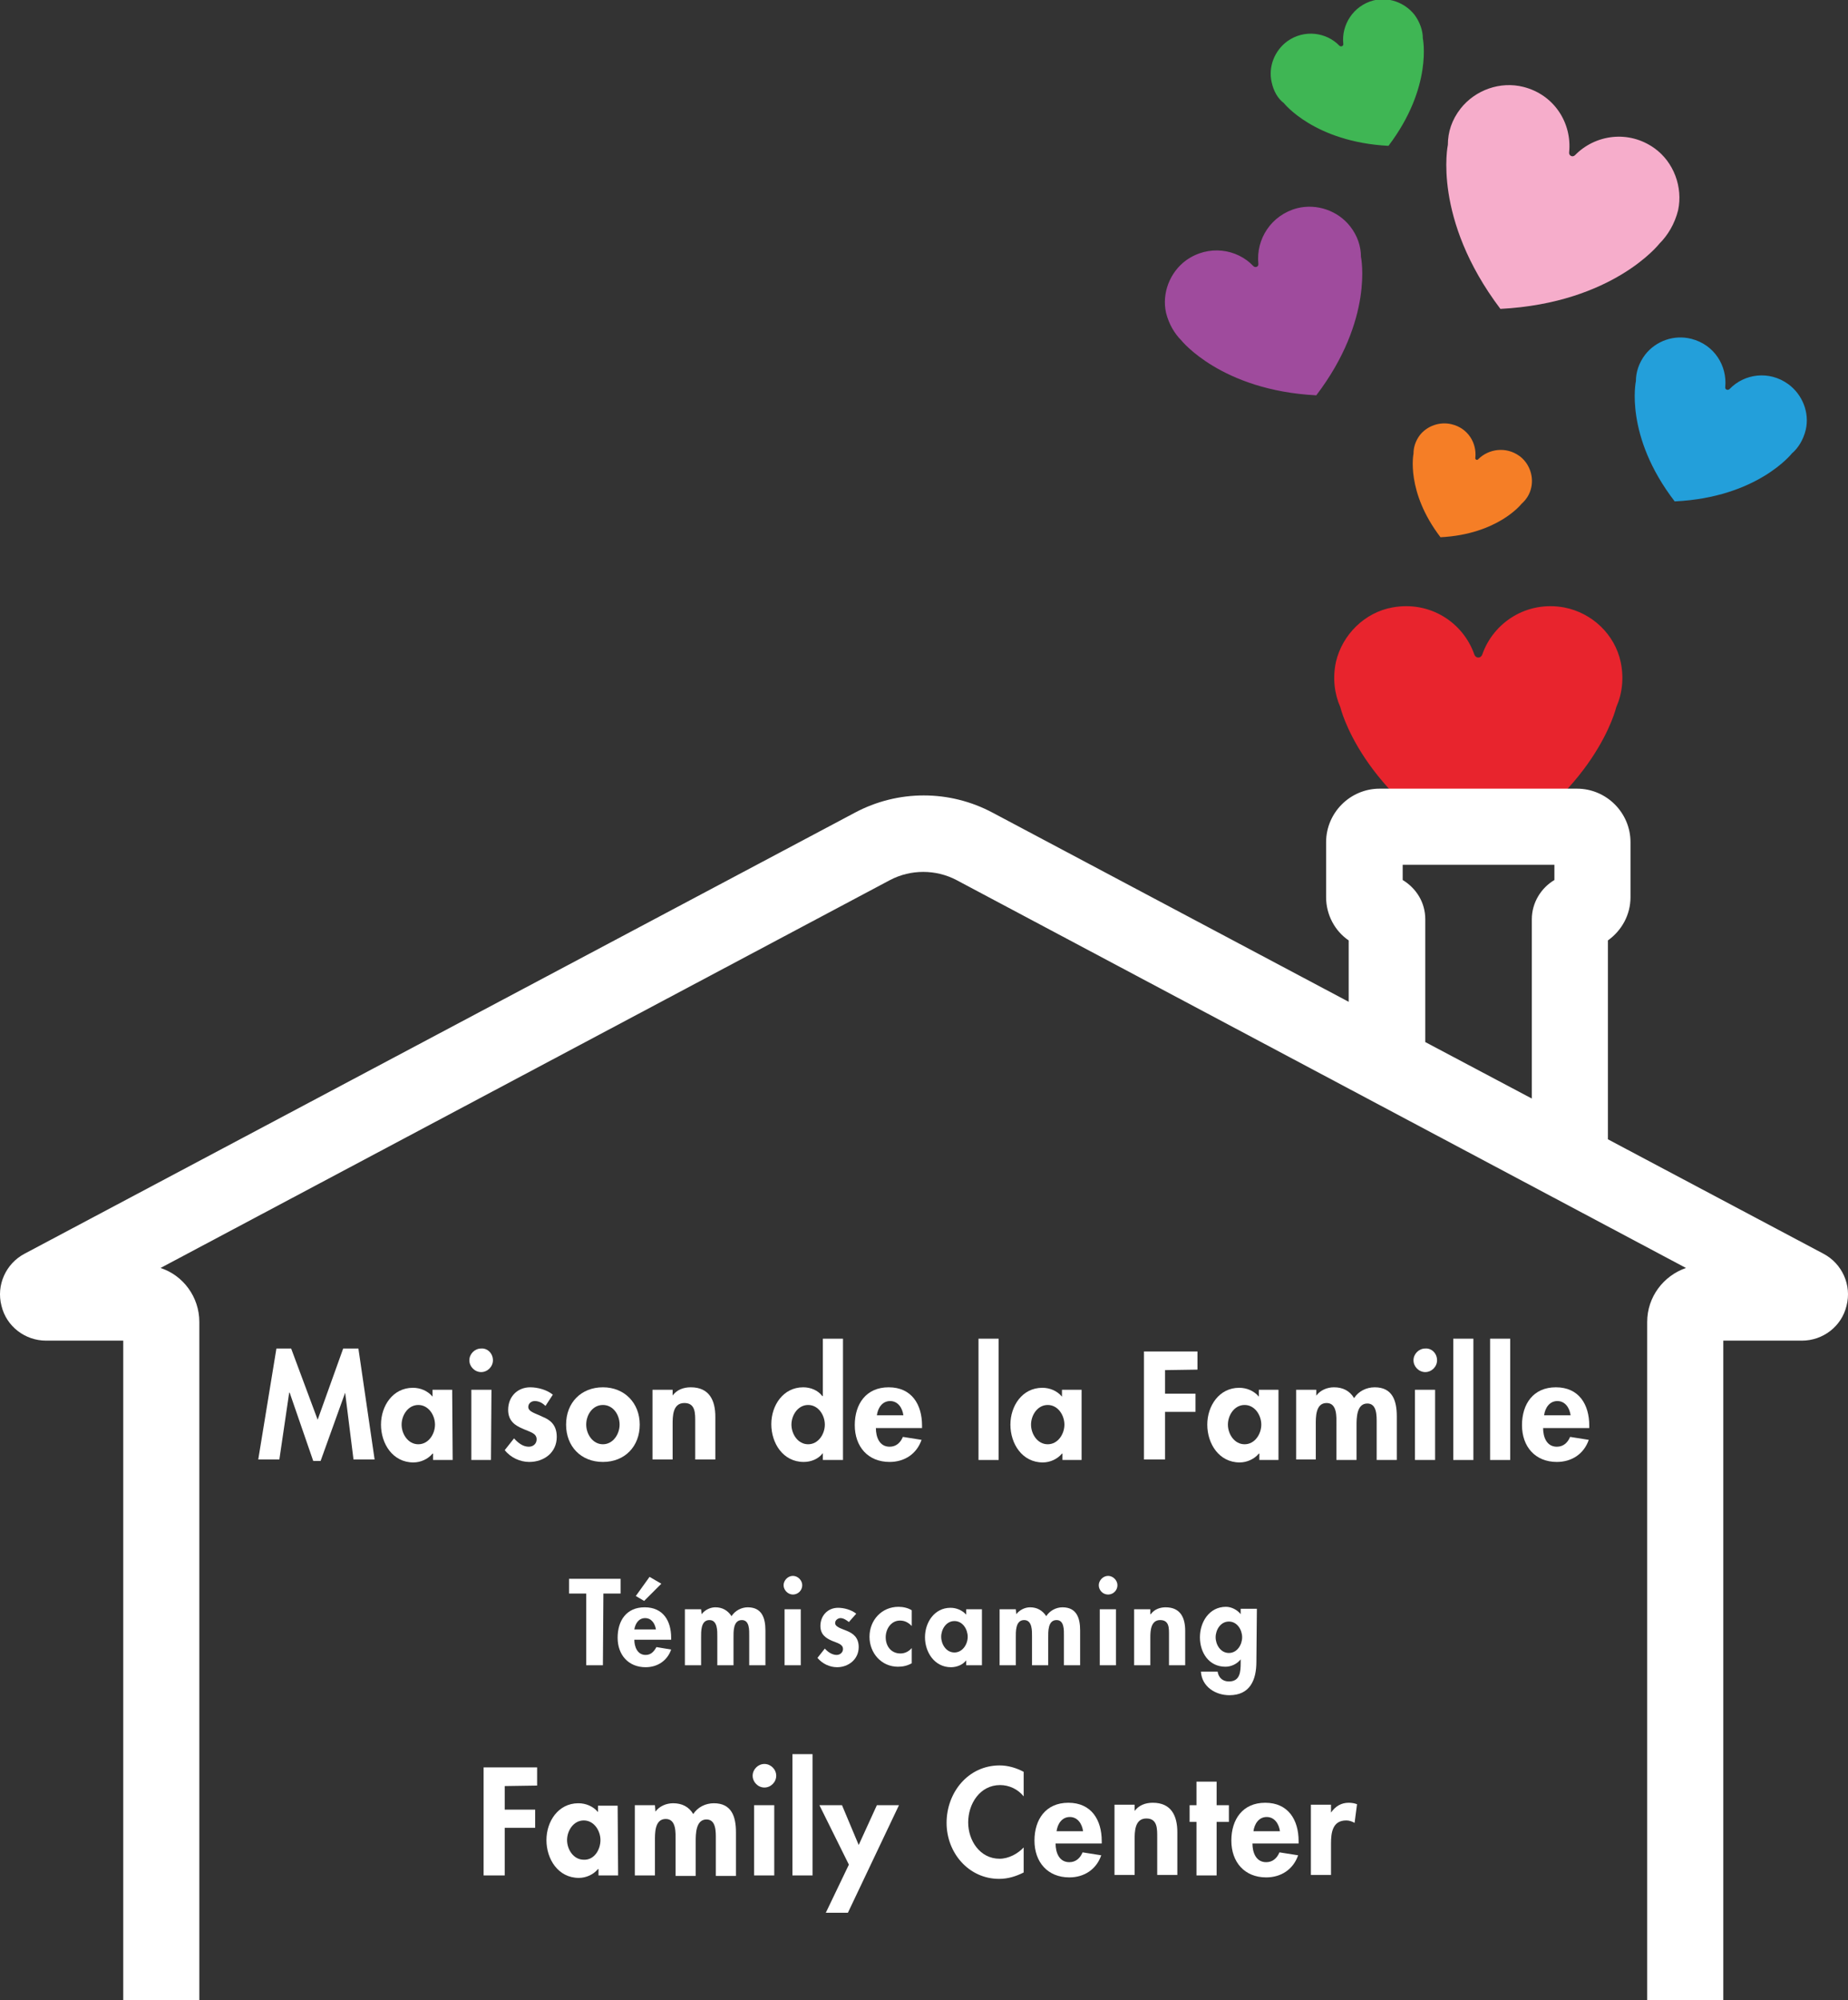 <?xml version="1.0" encoding="utf-8"?>
<!-- Generator: Adobe Illustrator 27.9.0, SVG Export Plug-In . SVG Version: 6.00 Build 0)  -->
<svg version="1.1" id="Layer_1" xmlns="http://www.w3.org/2000/svg" xmlns:xlink="http://www.w3.org/1999/xlink" x="0px" y="0px"
	 viewBox="0 0 376.4 407.3" style="enable-background:new 0 0 376.4 407.3;" xml:space="preserve">
<rect x="0" y="0" width="376.4" height="407.3" fill="#333333" stroke="none"/>
<style type="text/css">
	.st0{fill:#FFFFFF;}
	.st1{fill:#E8242D;}
	.st2{fill:#239FDA;}
	.st3{fill:#F57E26;}
	.st4{fill:#3FB654;}
	.st5{fill:#9F4B9D;}
	.st6{fill:#F6ADCB;}
</style>
<g>
	<g>
		<path class="st0" d="M70.3,283.6L70.3,283.6l-5,13.9h-1.5L59,283.6h-0.1l-2,13.6h-4.3l3.7-22.6h3l5.4,14.5l5.2-14.5H73l3.3,22.6
			H72L70.3,283.6z"/>
		<path class="st0" d="M92.2,297.3h-4V296h-0.1c-0.9,1.1-2.4,1.8-3.9,1.8c-4.2,0-6.6-3.8-6.6-7.7c0-3.8,2.4-7.5,6.5-7.5
			c1.5,0,3,0.6,4,1.8V283h4L92.2,297.3L92.2,297.3z M88.6,290.1c0-1.9-1.3-4-3.4-4s-3.4,2.1-3.4,4s1.3,4,3.4,4
			C87.3,294.1,88.6,292,88.6,290.1z"/>
		<path class="st0" d="M100.4,277c0,1.3-1.1,2.4-2.4,2.4s-2.4-1.1-2.4-2.4s1.1-2.4,2.4-2.4C99.3,274.5,100.4,275.6,100.4,277z
			 M100,297.3h-4V283h4.1L100,297.3L100,297.3z"/>
		<path class="st0" d="M111.1,286.3c-0.6-0.6-1.3-1-2.2-1c-0.7,0-1.3,0.5-1.3,1.2c0,1,1.5,1.3,2.9,2c1.5,0.6,2.9,1.6,2.9,4.1
			c0,3.2-2.6,5.1-5.6,5.1c-1.9,0-3.8-0.9-5-2.4l1.9-2.4c0.8,0.9,1.8,1.7,3,1.7c0.9,0,1.6-0.6,1.6-1.5c0-1.3-1.4-1.5-2.9-2.2
			c-1.4-0.6-2.9-1.5-2.9-3.8c0-2.7,1.9-4.6,4.5-4.6c1.5,0,3.4,0.5,4.6,1.5L111.1,286.3z"/>
		<path class="st0" d="M130.3,290.1c0,4.4-3,7.6-7.5,7.6s-7.5-3.2-7.5-7.6c0-4.5,3.1-7.6,7.5-7.6
			C127.2,282.5,130.3,285.7,130.3,290.1z M119.4,290.1c0,1.9,1.3,4,3.4,4s3.4-2.1,3.4-4c0-2-1.3-4-3.4-4
			C120.7,286.1,119.4,288.1,119.4,290.1z"/>
		<path class="st0" d="M136.9,284.3L136.9,284.3c0.9-1.3,2.3-1.8,3.8-1.8c3.8,0,5,2.7,5,6v8.7h-4.1v-7.6c0-1.7,0.1-3.9-2.2-3.9
			c-2.4,0-2.4,2.7-2.4,4.4v7.1h-4.1V283h4.1v1.3H136.9z"/>
		<path class="st0" d="M167.6,295.9L167.6,295.9c-0.9,1.2-2.4,1.8-3.9,1.8c-4.2,0-6.6-3.8-6.6-7.7c0-3.8,2.4-7.5,6.5-7.5
			c1.5,0,3,0.6,3.9,1.8h0.1v-11.7h4.1v24.7h-4.1V295.9z M168,290.1c0-1.9-1.3-4-3.4-4c-2.1,0-3.4,2.1-3.4,4s1.3,4,3.4,4
			S168,292,168,290.1z"/>
		<path class="st0" d="M178.4,290.8c0,1.8,0.7,3.8,2.8,3.8c1.3,0,2.2-0.8,2.7-2l3.8,0.6c-1,2.9-3.5,4.5-6.5,4.5
			c-4.4,0-7.1-3.1-7.1-7.5c0-4.3,2.3-7.7,6.9-7.7c4.7,0,6.8,3.5,6.8,7.8v0.5L178.4,290.8L178.4,290.8z M184,288.2
			c-0.2-1.5-1.1-2.9-2.7-2.9c-1.6,0-2.5,1.4-2.7,2.9H184z"/>
		<path class="st0" d="M203.4,297.3h-4.1v-24.7h4.1V297.3z"/>
		<path class="st0" d="M220.4,297.3h-4V296h-0.1c-0.9,1.1-2.4,1.8-3.9,1.8c-4.2,0-6.6-3.8-6.6-7.7c0-3.8,2.4-7.5,6.5-7.5
			c1.5,0,3,0.6,4,1.8V283h4v14.3H220.4z M216.8,290.1c0-1.9-1.3-4-3.4-4c-2.1,0-3.4,2.1-3.4,4s1.3,4,3.4,4S216.8,292,216.8,290.1z"
			/>
		<path class="st0" d="M237.3,279v4.8h6.2v3.7h-6.2v9.7H233v-22h10.9v3.7L237.3,279L237.3,279z"/>
		<path class="st0" d="M260.5,297.3h-4V296h-0.1c-0.9,1.1-2.4,1.8-3.9,1.8c-4.2,0-6.6-3.8-6.6-7.7c0-3.8,2.4-7.5,6.5-7.5
			c1.5,0,3,0.6,4,1.8V283h4v14.3H260.5z M256.9,290.1c0-1.9-1.3-4-3.4-4c-2.1,0-3.4,2.1-3.4,4s1.3,4,3.4,4
			C255.6,294.1,256.9,292,256.9,290.1z"/>
		<path class="st0" d="M268.1,284.2L268.1,284.2c0.8-1.1,2.2-1.7,3.6-1.7c1.8,0,3.2,0.7,4.1,2.2c0.9-1.4,2.5-2.2,4.2-2.2
			c3.6,0,4.5,2.7,4.5,5.9v8.9h-4.1v-7.5c0-1.4,0.1-4-1.9-4c-2.2,0-2.2,3-2.2,4.5v7h-4.1V290c0-1.4,0.2-4.3-2-4.3
			c-2.3,0-2.2,3-2.2,4.5v7h-4V283h4.1V284.2z"/>
		<path class="st0" d="M292.7,277c0,1.3-1.1,2.4-2.4,2.4s-2.4-1.1-2.4-2.4s1.1-2.4,2.4-2.4C291.6,274.5,292.7,275.6,292.7,277z
			 M292.3,297.3h-4.1V283h4.1V297.3z"/>
		<path class="st0" d="M300,297.3h-4v-24.7h4.1v24.7H300z"/>
		<path class="st0" d="M307.6,297.3h-4.1v-24.7h4.1V297.3z"/>
		<path class="st0" d="M314.3,290.8c0,1.8,0.7,3.8,2.8,3.8c1.3,0,2.2-0.8,2.7-2l3.8,0.6c-1,2.9-3.5,4.5-6.5,4.5
			c-4.4,0-7.1-3.1-7.1-7.5c0-4.3,2.3-7.7,6.9-7.7c4.7,0,6.8,3.5,6.8,7.8v0.5L314.3,290.8L314.3,290.8z M319.9,288.2
			c-0.2-1.5-1.1-2.9-2.7-2.9s-2.5,1.4-2.7,2.9H319.9z"/>
	</g>
	<g>
		<path class="st0" d="M102.8,363.7v4.8h6.2v3.7h-6.2v9.7h-4.3v-22h10.9v3.7L102.8,363.7L102.8,363.7z"/>
		<path class="st0" d="M125.9,381.9h-4v-1.3h-0.1c-0.9,1.1-2.4,1.8-3.9,1.8c-4.2,0-6.6-3.8-6.6-7.7c0-3.8,2.4-7.5,6.5-7.5
			c1.5,0,3,0.6,4,1.8v-1.3h4L125.9,381.9L125.9,381.9z M122.3,374.7c0-1.9-1.3-4-3.4-4s-3.4,2.1-3.4,4s1.3,4,3.4,4
			C121,378.8,122.3,376.7,122.3,374.7z"/>
		<path class="st0" d="M133.5,368.9L133.5,368.9c0.8-1.1,2.2-1.7,3.6-1.7c1.8,0,3.2,0.7,4.1,2.2c0.9-1.4,2.5-2.2,4.2-2.2
			c3.6,0,4.5,2.7,4.5,5.9v8.9h-4.1v-7.5c0-1.4,0.1-4-1.9-4c-2.2,0-2.2,3-2.2,4.5v7h-4.1v-7.3c0-1.4,0.2-4.3-2-4.3
			c-2.3,0-2.2,3-2.2,4.5v7h-4.1v-14.3h4.1L133.5,368.9L133.5,368.9z"/>
		<path class="st0" d="M158.1,361.6c0,1.3-1.1,2.4-2.4,2.4c-1.3,0-2.4-1.1-2.4-2.4s1.1-2.4,2.4-2.4S158.1,360.3,158.1,361.6z
			 M157.7,381.9h-4.1v-14.3h4.1V381.9z"/>
		<path class="st0" d="M165.5,381.9h-4.1v-24.7h4.1V381.9z"/>
		<path class="st0" d="M166.9,367.6h4.6l3.4,8.1l3.7-8.1h4.5l-10.4,21.9h-4.5l4.7-9.8L166.9,367.6z"/>
		<path class="st0" d="M208.5,365.8c-1.2-1.5-3-2.3-4.8-2.3c-4.1,0-6.5,3.8-6.5,7.6c0,3.7,2.4,7.4,6.4,7.4c1.8,0,3.7-1,4.9-2.3v5.1
			c-1.6,0.8-3.2,1.3-5,1.3c-6.2,0-10.7-5.3-10.7-11.4c0-6.2,4.4-11.7,10.8-11.7c1.7,0,3.4,0.5,4.9,1.3L208.5,365.8L208.5,365.8z"/>
		<path class="st0" d="M215,375.4c0,1.8,0.7,3.8,2.8,3.8c1.3,0,2.2-0.8,2.7-2l3.8,0.6c-1,2.9-3.5,4.5-6.5,4.5
			c-4.4,0-7.1-3.1-7.1-7.5c0-4.3,2.3-7.7,6.9-7.7c4.7,0,6.8,3.5,6.8,7.8v0.5L215,375.4L215,375.4z M220.6,372.9
			c-0.2-1.5-1.1-2.9-2.7-2.9c-1.6,0-2.5,1.4-2.7,2.9H220.6z"/>
		<path class="st0" d="M231,368.9L231,368.9c0.9-1.3,2.3-1.8,3.8-1.8c3.8,0,5,2.7,5,6v8.7h-4.1v-7.6c0-1.7,0.1-3.9-2.2-3.9
			c-2.4,0-2.4,2.7-2.4,4.4v7.1H227v-14.3h4.1v1.4H231z"/>
		<path class="st0" d="M247.8,381.9h-4.1V371h-1.4v-3.4h1.4v-4.8h4.1v4.8h2.5v3.4h-2.5V381.9z"/>
		<path class="st0" d="M255.1,375.4c0,1.8,0.7,3.8,2.8,3.8c1.3,0,2.2-0.8,2.7-2l3.8,0.6c-1,2.9-3.5,4.5-6.5,4.5
			c-4.4,0-7.1-3.1-7.1-7.5c0-4.3,2.3-7.7,6.9-7.7c4.7,0,6.8,3.5,6.8,7.8v0.5L255.1,375.4L255.1,375.4z M260.7,372.9
			c-0.2-1.5-1.1-2.9-2.7-2.9s-2.5,1.4-2.7,2.9H260.7z"/>
		<path class="st0" d="M271.1,369.1L271.1,369.1c0.9-1.3,2.1-2,3.6-2c0.6,0,1.2,0.1,1.7,0.3l-0.5,3.8c-0.5-0.3-1.1-0.5-1.7-0.5
			c-2.8,0-3.1,2.5-3.1,4.7v6.4H267v-14.3h4.1V369.1z"/>
	</g>
	<g>
		<path class="st0" d="M122.8,339.1h-3.4v-14.6h-3.5v-3h10.5v3h-3.5L122.8,339.1L122.8,339.1z"/>
		<path class="st0" d="M129.2,333.9c0,1.4,0.6,3.1,2.3,3.1c1.1,0,1.7-0.7,2.2-1.6l3,0.5c-0.8,2.3-2.8,3.6-5.2,3.6
			c-3.5,0-5.7-2.5-5.7-6s1.8-6.2,5.5-6.2c3.8,0,5.4,2.8,5.4,6.2v0.4H129.2z M133.6,331.8c-0.2-1.2-0.9-2.3-2.2-2.3s-2,1.1-2.2,2.3
			H133.6z M134.7,322.5l-3.5,3.5l-1.7-1l2.8-3.9L134.7,322.5z"/>
		<path class="st0" d="M142.9,328.7L142.9,328.7c0.7-0.9,1.8-1.4,2.8-1.4c1.4,0,2.5,0.6,3.3,1.8c0.7-1.1,2-1.8,3.3-1.8
			c2.9,0,3.6,2.2,3.6,4.7v7.1h-3.3v-6c0-1.1,0.1-3.2-1.5-3.2c-1.8,0-1.7,2.4-1.7,3.6v5.6h-3.3v-5.8c0-1.1,0.1-3.4-1.6-3.4
			c-1.8,0-1.7,2.4-1.7,3.6v5.6h-3.3v-11.4h3.3L142.9,328.7L142.9,328.7z"/>
		<path class="st0" d="M163.4,322.8c0,1.1-0.9,1.9-1.9,1.9s-1.9-0.9-1.9-1.9s0.9-1.9,1.9-1.9S163.4,321.8,163.4,322.8z M163.1,339.1
			h-3.3v-11.4h3.3V339.1z"/>
		<path class="st0" d="M172.9,330.3c-0.5-0.4-1.1-0.8-1.7-0.8c-0.5,0-1.1,0.4-1.1,1c0,0.8,1.2,1.1,2.4,1.6s2.4,1.3,2.4,3.3
			c0,2.5-2.1,4.1-4.4,4.1c-1.5,0-3-0.7-4-1.9l1.5-1.9c0.6,0.7,1.5,1.3,2.4,1.3c0.7,0,1.3-0.5,1.3-1.2c0-1-1.1-1.2-2.3-1.7
			c-1.1-0.5-2.3-1.2-2.3-3c0-2.1,1.5-3.7,3.6-3.7c1.2,0,2.7,0.4,3.7,1.2L172.9,330.3z"/>
		<path class="st0" d="M185.7,331.1c-0.7-0.7-1.4-1.1-2.4-1.1c-1.8,0-2.9,1.7-2.9,3.4c0,1.8,1.1,3.3,3,3.3c0.9,0,1.7-0.4,2.3-1.1
			v3.1c-0.9,0.5-1.8,0.7-2.8,0.7c-3.4,0-5.8-2.8-5.8-6.1c0-3.4,2.5-6.1,5.9-6.1c0.9,0,1.9,0.2,2.7,0.7V331.1z"/>
		<path class="st0" d="M200,339.1h-3.2v-1l0,0c-0.7,0.9-1.9,1.4-3.1,1.4c-3.4,0-5.3-3.1-5.3-6.1s1.9-6,5.2-6c1.2,0,2.4,0.5,3.2,1.4
			v-1.1h3.2L200,339.1L200,339.1z M197.1,333.3c0-1.5-1-3.2-2.7-3.2s-2.7,1.7-2.7,3.2s1,3.2,2.7,3.2
			C196,336.5,197.1,334.9,197.1,333.3z"/>
		<path class="st0" d="M207,328.7L207,328.7c0.7-0.9,1.8-1.4,2.8-1.4c1.4,0,2.5,0.6,3.3,1.8c0.7-1.1,2-1.8,3.3-1.8
			c2.9,0,3.6,2.2,3.6,4.7v7.1h-3.3v-6c0-1.1,0.1-3.2-1.5-3.2c-1.8,0-1.7,2.4-1.7,3.6v5.6h-3.3v-5.8c0-1.1,0.1-3.4-1.6-3.4
			c-1.8,0-1.7,2.4-1.7,3.6v5.6h-3.3v-11.4h3.3L207,328.7L207,328.7z"/>
		<path class="st0" d="M227.6,322.8c0,1.1-0.9,1.9-1.9,1.9c-1.1,0-1.9-0.9-1.9-1.9s0.9-1.9,1.9-1.9
			C226.7,320.9,227.6,321.8,227.6,322.8z M227.3,339.1H224v-11.4h3.3V339.1z"/>
		<path class="st0" d="M234.4,328.7L234.4,328.7c0.7-1,1.9-1.4,3-1.4c3.1,0,4,2.2,4,4.8v7h-3.3V333c0-1.4,0.1-3.1-1.8-3.1
			c-1.9,0-2,2.2-2,3.5v5.7H231v-11.4h3.3v1H234.4z"/>
		<path class="st0" d="M255.9,338.4c0,3.7-1.3,6.8-5.5,6.8c-2.8,0-5.6-1.7-5.8-4.8h3.4c0.2,1.2,1,2,2.3,2c2.3,0,2.4-2,2.4-3.8v-0.7
			l0,0c-0.7,0.9-1.9,1.5-3.1,1.5c-3.4,0-5.2-2.9-5.2-6s1.9-6.2,5.3-6.2c1.1,0,2.3,0.6,3,1.5l0,0v-1.1h3.3L255.9,338.4L255.9,338.4z
			 M253,333.4c0-1.5-1-3.2-2.7-3.2s-2.7,1.7-2.7,3.2s1,3.2,2.7,3.2S253,334.9,253,333.4z"/>
	</g>
</g>
<g>
	<g>
		<path class="st1" d="M330.1,134.8c-1.2-5.6-5.8-10-11.5-11.1c-7.6-1.4-14.4,3-16.7,9.6c-0.3,0.8-1.3,0.8-1.6,0
			c-2.3-6.6-9.1-11-16.7-9.6c-5.6,1-10.2,5.5-11.5,11.1c-0.7,3.3-0.3,6.5,0.9,9.2l0,0c0,0,4.1,17.7,28.1,30.4
			c24-12.7,28.1-30.4,28.1-30.4l0,0C330.4,141.3,330.8,138.1,330.1,134.8z"/>
	</g>
	<path class="st0" d="M371.4,255.3L327.5,232v-40.5c2.8-2,4.6-5.2,4.6-8.8v-11.2c0-6-4.9-10.9-10.9-10.9H281
		c-6,0-10.9,4.9-10.9,10.9v11.2c0,3.6,1.8,6.9,4.6,8.8V204l-72.5-38.5c-8.8-4.7-19.3-4.7-28.1,0L5,255.3c-3.8,2-5.8,6.4-4.7,10.6
		c1,4.2,4.8,7.1,9.1,7.1h15.7v134.3h15.5V269.2c0-5.1-3.3-9.5-7.9-11l148.6-79c4.2-2.2,9.3-2.2,13.5,0l148.6,79
		c-4.6,1.6-7.9,5.9-7.9,11v138.1H351V273h16c4.3,0,8.1-2.9,9.1-7.1C377.2,261.7,375.2,257.3,371.4,255.3z M285.7,179.2v-3.1h30.9
		v3.1c-2.7,1.6-4.6,4.6-4.6,8v36.5l-21.7-11.5v-25C290.3,183.8,288.5,180.9,285.7,179.2z"/>
	<g>
		<path class="st2" d="M367.8,87.5c0.8-3.5-0.7-7.2-3.6-9.3c-3.9-2.8-8.9-2.1-11.9,1c-0.4,0.4-1,0.1-0.9-0.4
			c0.4-4.3-2.2-8.6-6.9-9.8c-3.5-0.9-7.2,0.4-9.4,3.2c-1.3,1.7-1.9,3.6-1.9,5.4l0,0c0,0-2.4,11.1,7.9,24.5
			c16.9-0.8,23.9-9.8,23.9-9.8l0,0C366.2,91.3,367.3,89.6,367.8,87.5z"/>
	</g>
	<g>
		<path class="st3" d="M311.9,99.2c0.5-2.4-0.5-5-2.5-6.4c-2.7-1.9-6.2-1.4-8.3,0.7c-0.2,0.3-0.7,0.1-0.6-0.3c0.3-3-1.5-6-4.8-6.8
			c-2.4-0.6-5,0.3-6.5,2.2c-0.9,1.2-1.3,2.5-1.3,3.8l0,0c0,0-1.6,7.7,5.5,17c11.7-0.6,16.5-6.8,16.5-6.8l0,0
			C310.8,101.8,311.6,100.7,311.9,99.2z"/>
	</g>
	<g>
		<path class="st4" d="M259,16.7c-0.7-3.1,0.6-6.4,3.2-8.3c3.5-2.5,8-1.8,10.6,0.9c0.3,0.3,0.9,0.1,0.8-0.4c-0.4-3.8,2-7.7,6.1-8.8
			c3.1-0.8,6.4,0.4,8.4,2.9c1.1,1.5,1.7,3.2,1.7,4.8l0,0c0,0,2.1,9.9-7,21.9c-15.1-0.8-21.3-8.7-21.3-8.7l0,0
			C260.3,20.1,259.4,18.6,259,16.7z"/>
	</g>
	<g>
		<path class="st5" d="M237.5,63.7c-0.9-4,0.8-8.3,4.1-10.7c4.5-3.2,10.3-2.4,13.7,1.2c0.4,0.4,1.1,0.1,1-0.5
			c-0.5-5,2.6-9.9,7.9-11.3c4-1,8.3,0.5,10.8,3.7c1.5,1.9,2.2,4.1,2.2,6.2l0,0c0,0,2.7,12.7-9.1,28.2c-19.4-1-27.5-11.2-27.5-11.2
			l0,0C239.3,68,238.1,66.1,237.5,63.7z"/>
	</g>
	<g>
		<path class="st6" d="M341.8,42.8c1-4.7-0.9-9.8-4.8-12.6c-5.3-3.8-12.1-2.8-16.2,1.4c-0.5,0.5-1.3,0.1-1.2-0.6
			c0.6-5.9-3-11.7-9.3-13.3c-4.7-1.2-9.8,0.6-12.8,4.4c-1.8,2.3-2.6,4.8-2.6,7.4l0,0c0,0-3.2,15,10.7,33.4
			c23-1.2,32.4-13.3,32.4-13.3l0,0C339.7,47.9,341.1,45.6,341.8,42.8z"/>
	</g>
</g>
</svg>
